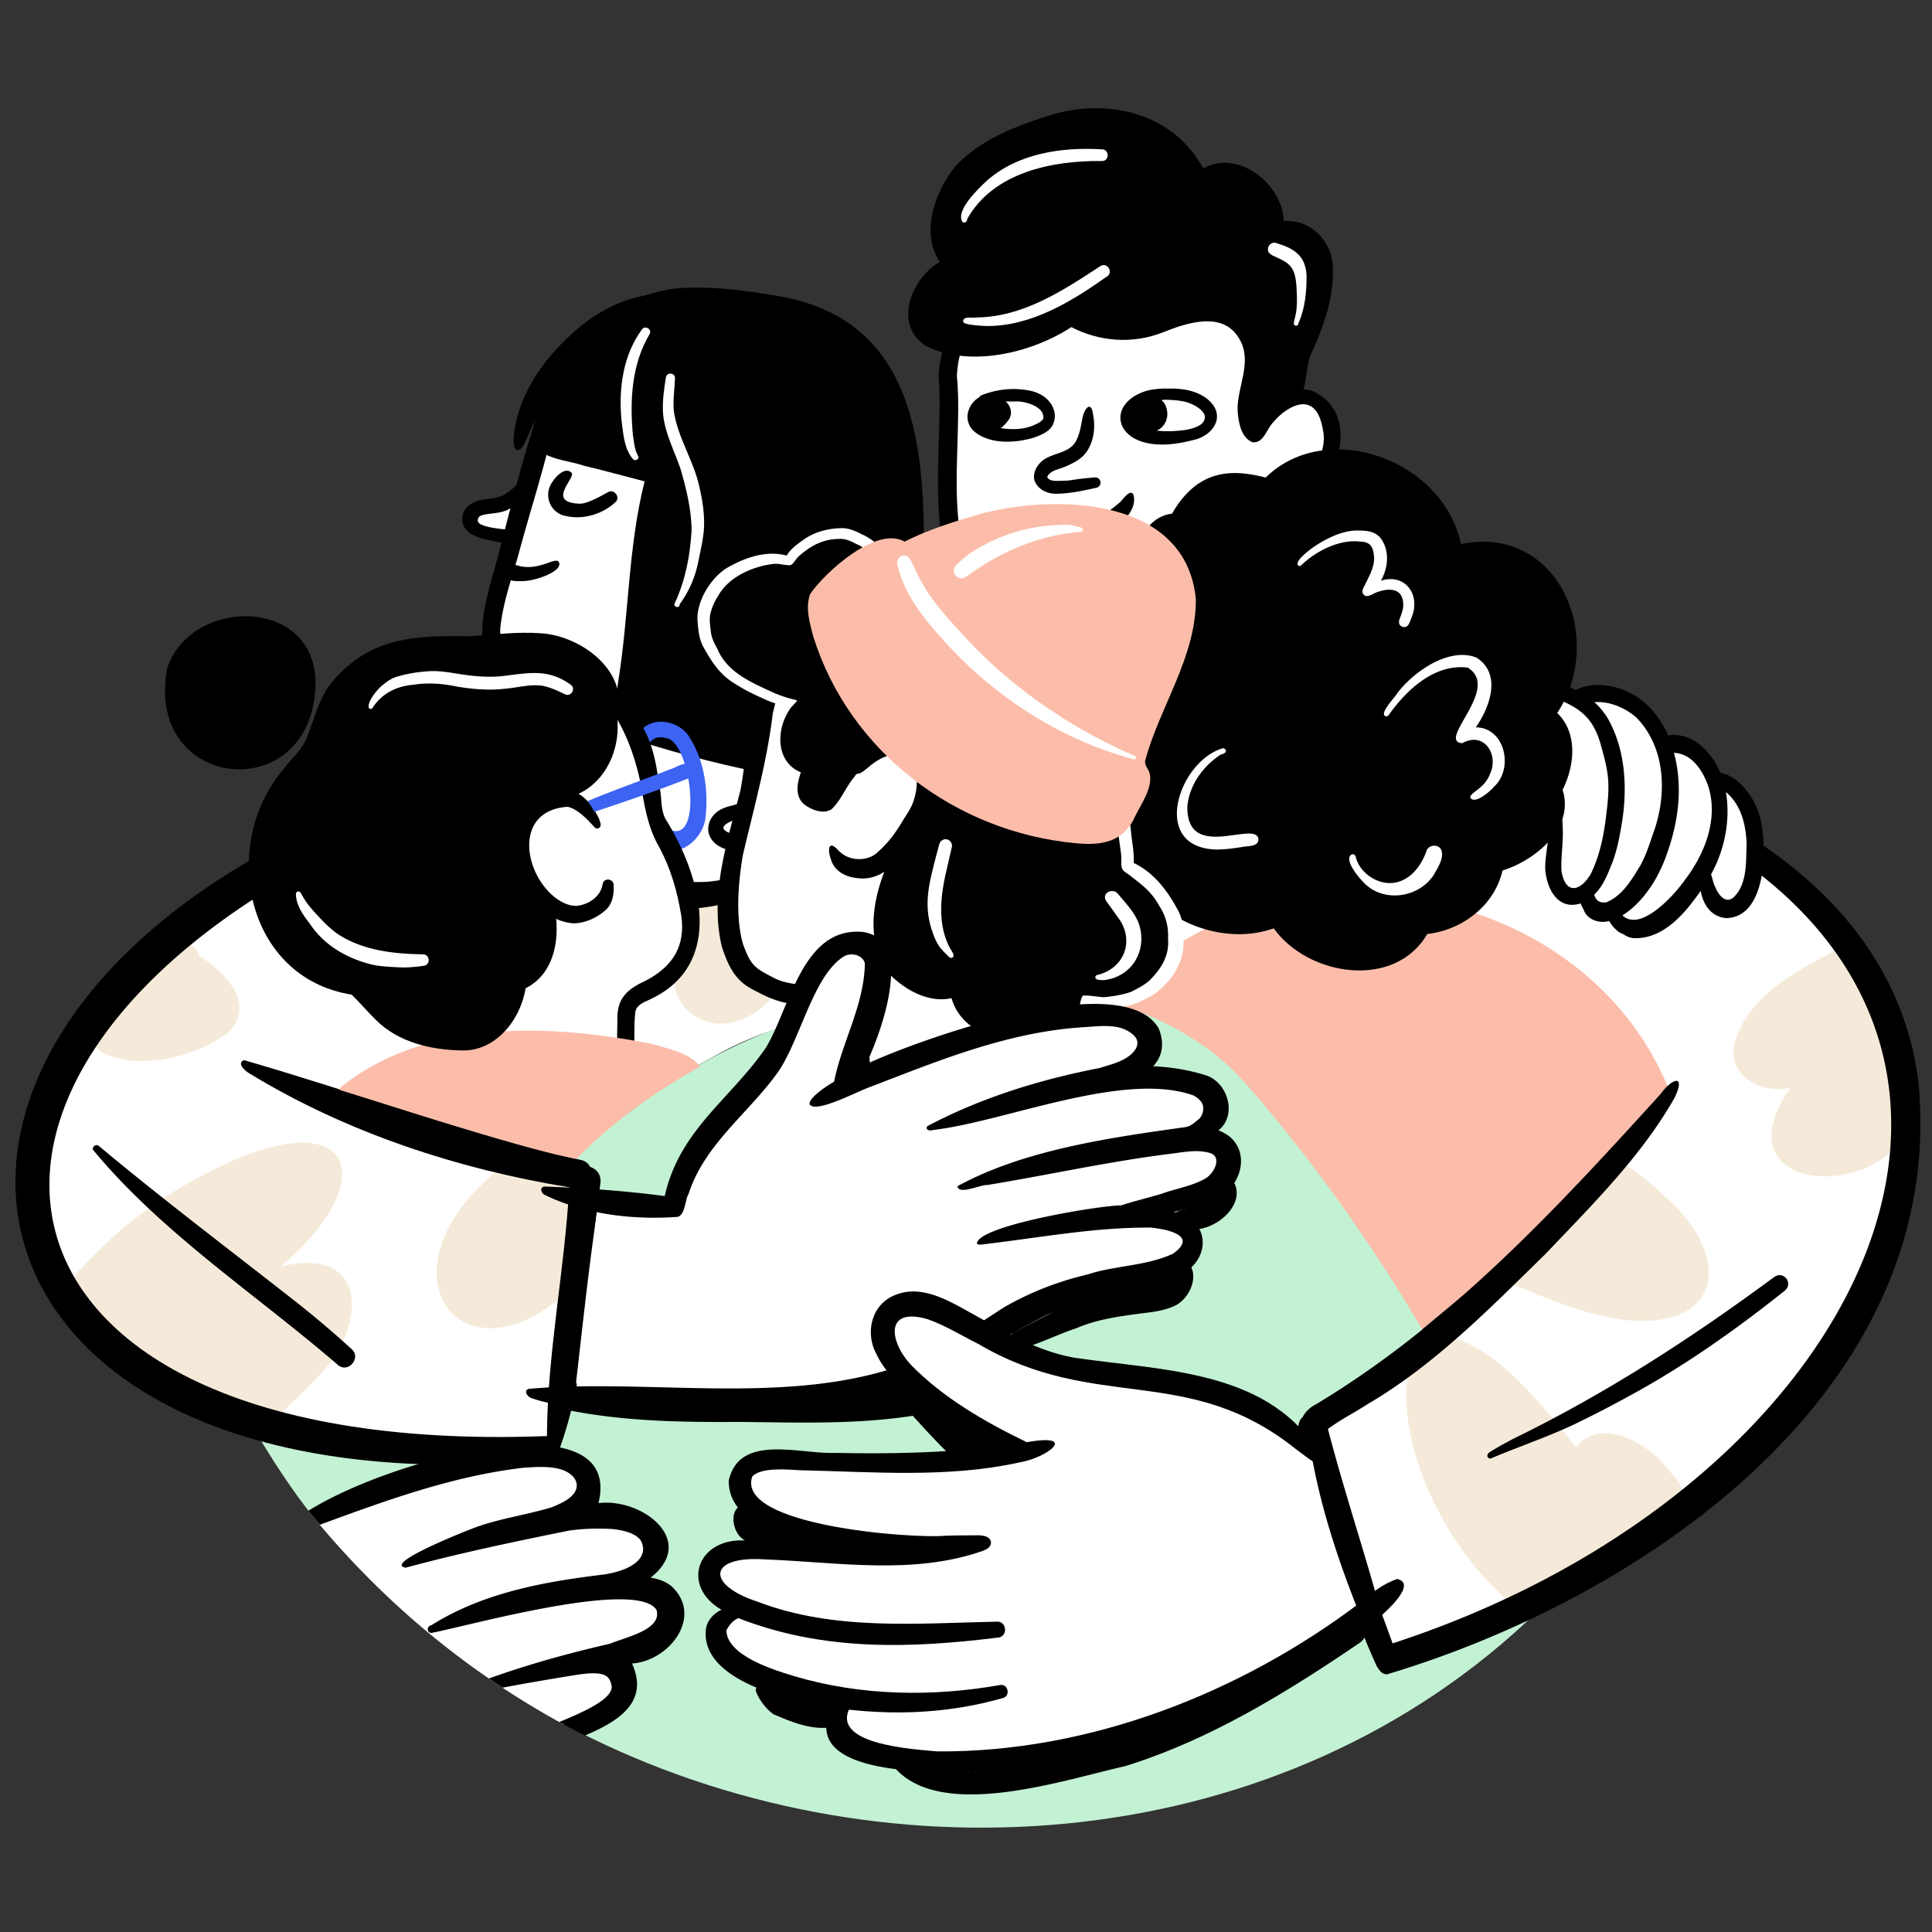 <svg width="500" height="500" fill="none" xmlns="http://www.w3.org/2000/svg"><rect width="100%" height="100%" fill="#333333" stroke="none"/><g clip-path="url(#clip0_25913_35363)"><path d="M432.097 278.61c1.642 4.721-4.83 10.274-7.479 13.787-17.704 22.055-41.267 38.12-62.355 56.637.971 1.762-.933 2.959-1.566 1.302-.597.278-1.277.325-1.921-.039-1.48-.834-1.298-2.742-1.722-4.173-6.04-19.175-17.066-36.357-27.511-53.38-8.115-10.068-22.22-25.752-34.704-29.246a130.605 130.605 0 00-5.836-1.464c-2.243-.364-3.792-2.902-2.625-4.981-.644.353-2.069 2.032-2.614.884a.586.586 0 01.314-.708c26.798-23.973 63.994-30.49 98.621-23.767 23.452 4.366 41.726 23.054 49.4 45.148h-.002z" fill="#FBBDA9"/><path d="M102.448 384.85l.022-.136c-.044 0-.088.001-.132-.005.038.047.074.094.11.141z" fill="#FFF100"/><path d="M102.335 384.708c.039.047.074.094.11.141.036-.119.017-.155-.11-.141z" fill="#FFF100"/><path d="M102.335 384.708c.039.047.074.094.11.141.036-.119.017-.155-.11-.141z" fill="#FFF100"/><path d="M177.876 277.429c-5.724 3.417-11.12 7.362-16.383 11.439-3.922 2.954-7.867 5.95-11.257 9.518-20.338 20.896-61.931 46.353-85.056 70.399 4.15 7.37 10.8 17.592 16.146 24.059 10.814 13.077 20.137 21.521 33.042 31.801 12.022 9.578 24.44 18.2 38.206 24.962 78.029 38.328 179.682 30.947 245.224-32.481-7.501-45.811-48.495-107.067-77.72-139.226-35.271-35.008-103.167-24.502-142.202-.471zm-75.431 107.42l-.11-.14c.127-.014.149.019.11.14z" fill="#C3F1D3"/><path d="M262.948 349.382c5.374-1.233 10.346-3.901 15.585-5.63 5.71-2.461 11.895-3.196 18.015-3.994 2.573-.303 5.195-.722 7.548-1.859 3.907-1.85 6.642-8.231 3.029-11.513-1.843-1.421-4.749-.284-4.034 2.288-.123.768-.421 1.555-.905 2.183-1.987-1.996-5.63.955-7.985 1.332-1.065-2.285-4.048-.677-5.856-.115-5.687 2.186-11.675 4.391-16.658 7.896-2.801 1.484-5.641 2.899-8.412 4.443-2.699.994-3.687 4.358-.33 4.967h.003v.002zm42.095-32.297c5.988 4.067 17.765-3.884 14.435-10.874-2.361-2.095-3.742 3.722-6.045 4.372-1.747-.276-5.718.013-6.189 2.122-1.645.521-5.186 1.264-3.505 3.654.336.391.834.558 1.304.729v-.003zm-63.464 41.412l-.091-.017c.617.369 1.233.738 1.852 1.104-.446-.545-1.065-.949-1.761-1.087zm106.667 60.387c-28.895 21.085-61.912 35.988-97.741 39.583-.726-2.766-4.692-1.214-6.865-1.693-2.103-1.456-7.02-2.428-8.032.644-1.2-.542-2.4-1.225-3.701-2.037-1.214.163-.65 1.71-.146 2.346 12.294 13.515 43.666 2.871 59.366-.631 22.077-6.844 42.012-19.178 61.004-32.101 3.275-2.59-.212-7.972-3.885-6.109v-.002zm-132.83 21.481c-3.288-.581-6.626-.909-9.672-2.423-2.185-1.242-5.088-2.712-7.03-.248-.928-.592-3.297-2.411-3.082.031.787 2.108 2.721 4.732 4.609 5.949 4.763 2.043 10.274 4.328 15.494 3.213 2.826-1.283 2.628-5.539-.322-6.522h.003zm-5.376-36.535c3.951.448 5.222-5.592 1.433-6.792a105.464 105.464 0 00-6.04-1.319 33.092 33.092 0 01-5.806-2.348c-1.392-1.633-3.94-2.175-5.55-.523-1.202-.832-.429-3.431-2.228-3.34-3.17 1.556-2.259 6.588.104 8.576 4.177 3.469 12.702 5.035 18.089 5.757v-.011h-.002zm54.598-31.527c-.666-2.015-3.492-2.519-5.33-3.262 1.777 1.085 3.571 2.147 5.33 3.262zm-28.416-5.898c3.076 3.364 6.141 6.745 9.416 9.914 1.172.958 2.234 2.447 3.813 2.637 1.233.083 2.331-1.076 2.199-2.302.424.174.864.259 1.323.223 1.173.617 2.235 1.553 3.558 1.804 2.595.468 4.755-2.095 3.542-4.529-1.607-2.519-5.253-2.808-7.603-4.545-2.944-1.319-5.11-4.144-8.104-5.187.383-.832.042-1.983-1.034-2.272-.985-1.552-3.132-.371-4.593-.333.297-1.624-1.409-2.172-2.716-1.853-1.576-2.929-6.471-.225-9.063-.082-2.271.727-5.234.476-7.058 2.114-19.917.432-39.874.421-59.78-.162-1.819.049-15.065.165-12.506 3.232 14.256 2.781 29.005 3.031 43.512 2.929 15.054.141 30.182.722 45.094-1.588z" fill="#000"/><path d="M380.064 362.514c.006.033.011.063.014.096-.005-.033-.008-.063-.014-.096zm-51.822-121.777c.311-.077.619-.154.93-.225.003.038.009.077.014.115a82.58 82.58 0 00-4.218 1.093c1.084-.347 2.171-.704 3.274-.983z" fill="#fff"/><path d="M441.899 219.464c-2.309-.964-4.645-1.225-6.789.44-93.002-51.202-215.092-46.89-313.634-13.567 13.043-5.352 26.622-9.336 40.017-13.716 5.14-1.357 10.594-3.628 15.938-2.139.773.259 1.634-.187 1.884-.958.38-2.615-3.723-2.585-6.067-2.558C109.363 201.693 5.704 233.075 8.4 313.754c2.402 20.07 16.94 35.584 33.972 45.137 28.009 18.757 63.747 19.635 96.384 18.2 8.627-1.406 6.186-12.719 7.405-19.109 1.354-14.569.751-29.482 4.631-43.694 1.423-3.144 1.098-7.042-1.934-9.093a88.513 88.513 0 012.198-2.924.958.958 0 01-.479-.124c-.597.427-1.37 1.382-2.102.702l-.316-2.167c3.901-4.655 8.747-8.391 13.593-12.006 7.146-5.55 14.622-10.767 22.615-15.026 22.839-13.204 49.929-14.264 75.673-14.492a4.599 4.599 0 011.61-2.985c-3.949-.462-7.9-.87-11.849-1.324-5.398-.655-4.878-8.876.542-8.848 14.015.495 28.092 2.747 41.193 7.857a4.776 4.776 0 00-1.189 1.649c.399-.204 1.001-.506 1.403-.707 40.496-40.251 118.722-27.168 140.413 27.811a156.196 156.196 0 00-5.8 7.94c-.605 1.181-1.563 2.478-2.564 3.841a9.695 9.695 0 01-.232-.813c-2.644 6.845-8.56 11.506-13.835 16.277-15.659 15.073-32.403 29.215-50.341 41.513.492 1.17.974 2.346 1.447 3.527-18.158 10.107-26.757 13.292-13.029 37.293-1.059 11.051 2.342 25.648 9.931 33.863 2.529 1.589 5.649.702 8.15-.435 2.4.724 5.132-.542 6.095-2.849 7.201-3.475 14.259-7.238 21.389-10.853 4.13.876 9.154-3.895 13.059-5.429 3.794-2.502 11.546-4.859 13.337-8.986 28.603-17.942 59.18-51.304 68.615-84.732 9.21-38.163-8.712-78.994-46.483-93.31v.006h-.003z" fill="#fff"/><path d="M104.977 217.242c-3.396-4.694 4.735-7.34 7.669-9.46 10.324-6.329 22.258-9.732 33.735-13.369 2.248-.575 4.548-1.096 6.882-.878 2.779.074 4.625 3.637 2.077 5.437-3.068 1.272-6.378 2.079-9.499 3.293-1.397 1.613-4.856 1.77-6.859 2.712-.215.435-.809.605-1.236.391-2.52.718-5.066 1.285-7.559 2.1-1.373.46-2.853 1.203-4.32.912-5.839 2.417-11.015 6.15-16.562 9.14-1.293 1.005-3.184.952-4.325-.284v.006h-.003z" fill="#fff"/><path d="M97.182 212.279c-.294-.052-.542-.363-.47-.669.088-.372.443-.548.748-.727.39-.231.804-.424 1.205-.63 15.85-7.475 32.607-12.835 49.282-18.129 2.84-.766 5.724-1.399 8.599-1.996 1.86-.523 3.112 1.971 1.508 3.116-.627.427-1.398.556-2.1.826a346.468 346.468 0 00-13.656 4.749c-1.158.435-2.512-.3-2.719-1.536-14.344 4.278-28.952 8.458-42.4 14.996h.003z" fill="#fff"/><path d="M432.848 311.499c-4.023-3.596-10.206-10.247-15.544-11.026-1.92.426-1.268 3.579.683 2.532.454.323.91.653 1.364.989-1.073.206-2.223 1.007-3.486 2.673-2.603.267-4.98 2.307-5.333 4.953-2.281 2.07-4.65 4.041-7.146 5.861-2.526 2.371-7.33 3.943-7.162 8.006-5.19-3.047-10.068 3.915-4.584 6.946 9.754 4.047 19.682 8.301 30.298 9.314 23.488 1.657 25.841-15.833 10.913-30.248h-.003zm-24.96 63.158c-53.66-71.104-57.911 8.653-14.334 42.301 2.724 1.812 6.593-.578 6.417-3.739 5.922-1.511 10.817-6.015 15.976-9.165 4.617-3.708 18.34-10.376 19.531-15.615.889-3.546-2.171-6.189-4.188-8.672-4.933-6.451-17.211-13.251-23.405-5.11h.003zm87.249-95.992c-1.045-12.072-8.114-22.646-15.084-32.153.25-1.398-1.453-2.624-2.705-1.894-10.264 5.867-22.687 11.032-27.486 22.699-4.623 9.658 4.361 15.985 13.444 14.245-22.123 31.836 38.829 30.052 31.828-2.899l.003.002zM72.61 327.735c25.207-20.921 20.35-42.04-13.57-26.829-12.002 5.58-23.38 12.777-32.856 22.077-3.178 3.538-7.936 6.861-8.723 11.794.063 1.222 1.714 1.148 2.033.27.149.774-.583 2.274.52 2.491.617.017.719-.569.697-1.062 8.145 13.019 30.08 24.524 44.53 29.238.894 5.084 5.673 2.417 7.79-.298 3.018-2.83 6.014-5.688 8.848-8.702 12.82-12.442 14.405-34.574-9.273-28.979h.003zm63.177-27.722c.234.06.468.124.701.184-3.01-1.275-7.099-1.09-7.864 2.778-32.398 26.62-8.687 57.504 19.6 30.055 1.648-3.419 1.646-7.345 2.135-11.042 4.169-16.064.556-18.027-14.575-21.975h.003zM25.876 272.06c9.33 5.462 25.164 1.33 33.204-4.856 7.261-7.318-.883-15.896-7.578-19.855-.586-2.412-3.156-3.979-5.545-3.53-.517-.278-.952-.85-1.546-.93-.84.217-.008.972.305 1.299-5.07 2.563-8.874 7.062-12.806 11.059-4.18 4.042-11.686 11.084-6.034 16.813zm168.457-19.219c-.911-.724-2.031-1.055-3.175-1.013 3.178-4.295 4.361-14.768-2.397-16.04-1.07-1.035-2.157-4.069-3.528-3.747-1.541-.649-4.237.358-5.341 1.603-1.37-1.699-4.086 2.326-3.2 4.38-3.902 10.007-5.076 24.813 8.662 26.848 5.919.702 14.24-4.177 16.139-9.82.314-4.361-4.601-4.711-7.163-2.214h.003v.003z" fill="#F5EAD9"/><path d="M496.493 280.175c7.512 79.091-70.147 132.963-137.496 153.127-1.219.085-1.984-.931-2.543-1.875a1.957 1.957 0 01-.082-.055c-8.33-18.154-13.327-37.473-18.555-56.67-.355-2.111-2.207-3.868-1.733-6.07.162-.837.567-1.493 1.106-1.963.622-1.382 2.072-2.583 3.47-3.29 34.654-20.814 62.145-50.558 89.081-80.228 2.686-3.796 6.753-5.627 3.624.983-8.637 15.189-21.355 27.721-33.306 40.305-14.44 14.104-28.708 28.773-46.263 39.036-3.34 2.186-6.942 3.945-10.129 6.354 4.205 16.111 9.171 30.837 13.632 47.089 1.112 2.767 2.075 5.591 3.104 8.389 142.028-46.313 193.462-195.376 15.475-232.369-.809-.206-1.505.592-2.254.176-1.089-.925.465-2.034 1.494-1.902 9.868 0 19.43 3.29 28.975 5.47 42.367 9.917 86.71 36.553 92.403 83.499v-.006h-.003z" fill="#000"/><path d="M384.977 377.024c-.302-.837.663-1.289 1.244-1.655 1.679-1.018 3.407-1.952 5.137-2.877 23.992-11.648 46.412-26.187 67.834-42.02 2.377-1.699 5.005 1.608 2.729 3.54-11.774 9.397-24.06 18.154-37.191 25.563-5.811 3.26-11.716 6.365-17.726 9.245-6.802 3.157-13.912 5.58-20.827 8.468-.352.311-1.032.207-1.202-.261l.002-.003zM156.248 192.763c-.22.752-1.411.791-2.044 1.099-13.932 4.237-27.745 8.975-41.038 14.957C-29.96 264.236-19.606 377.85 141.544 371.65c.124-21.518 4.573-42.893 5.778-64.375-28.972-4.752-57.655-14.167-82.786-29.477-1.075-.611-3.387-2.621-1.398-3.442 29.25 8.469 57.956 19.077 87.681 25.962.92.333 1.55.944 1.918 1.677 1.602.509 2.89 1.921 2.661 4.121-3.307 23.175-2.79 48.556-11.127 70.275-.683 4.251-19.691 2.464-23.464 2.671C-19.746 380.95-37.103 264.883 88.63 210.62c10.085-5.099 20.381-9.815 31.143-13.303 2.363-1.291 41.401-12.582 34.797-5.176.504 0 1.516.025 1.673.622h.005z" fill="#000"/><path d="M87.408 353.208c-21.19-18.261-45.52-34.078-63.37-55.676-.146-.784.694-1.434 1.415-1.068 16.119 13.477 32.904 26.16 49.44 39.127a259.149 259.149 0 0116.103 13.553c2.612 2.294-.946 6.423-3.588 4.064zm88.894-118.163c-10.836-1.228-21.587-6.18-28.116-15.15-4.797-6.365-9.243-14.47-6.935-22.641 1.233-3.106 4.122-1.669 4.213 1.192.185 2.445.168 4.947 1.065 7.271 5.22 14.219 20.026 22.933 34.888 22.539 4.463.028 9.089-1.731 13.458-.985 2.042 1.007 1.717 4.27-.5 4.842-5.889 1.495-11.934 3.411-18.073 2.932z" fill="#000"/><path d="M453.857 215.59c.493 6.228.939 13.868-3.547 18.793-1.835 1.712-4.686 1.836-6.4-.116-1.654-2.095-1.681-4.969-2.677-7.372a36.903 36.903 0 01-6.706 6.359c-4.466 4.733-11.648 10.098-16.73 3.04-.93-.397-2.031-.603-2.674-1.504-2.364.127-5.33-.982-6.467-3.174-8.64.438-5.88-10.371-5.575-15.825.309-3.62.405-7.284.124-10.907-1.461-5.242-2.196-10.647-4.174-15.723-2.496-4.482 1.081-10.946 6.53-9.702 2.726.6 5.456 1.288 8.246.581 3.341-.215 6.318 1.85 9.35 2.968 4.618 2.205 6.359 7.411 10.027 10.588 6.296-.226 8.602 4.212 11.78 8.491 5.049 3.859 9.012 6.483 8.891 13.503h.002z" fill="#fff"/><path d="M412.117 231.97c-.035.033-.071.063-.11.096.039-.03.075-.063.11-.096zm15.564-15.866c3.786-9.895 3.604-22.35-4.114-30.331-2.785-2.527-7.154-4.413-10.951-4.033 1.274 1.049 2.289 2.395 3.222 3.747 5.046 8.515 5.448 19.192 3.69 28.715-.534 3.237-1.23 6.475-2.449 9.514-1.142 2.806-2.254 5.691-4.502 7.83.129.435.316.862.608 1.214.151.179.33.336.528.463.19.112.397.198.609.253.44.105.899.074 1.348.06 4.235-1.704 6.62-5.905 8.89-9.619 1.343-2.475 2.246-5.143 3.123-7.808v-.005h-.002zm8.409 11.566c5.079-6.668 8.599-15.536 6.095-23.894-1.338-4.155-4.202-8.719-8.971-8.951 2.389 8.728 1.161 17.904-1.871 26.306-2.097 6.04-5.982 12.32-11.455 15.772 4.73 4.494 13.607-5.462 16.202-9.233zm12.478 4.644c3.635-3.394 3.256-9.047 3.454-13.636-.113-5.019-1.34-10.332-5.344-13.694 1.194 7.244-.333 14.958-3.861 21.287.416 1.316.73 2.772 1.096 3.276.701 1.85 2.523 4.446 4.658 2.767h-.003zm7.001-20.488c1.832 7.4 1.675 25.656-8.877 25.777-3.886-.358-5.935-3.521-6.557-7.065-3.946 5.71-9.51 12.422-17.08 12.257-1.095-.014-2.069-.407-2.892-1.002-.275-.118-.553-.226-.817-.366a4.158 4.158 0 01-.627-.416 7.941 7.941 0 01-.776-.702c-.163-.165-.328-.328-.476-.504-.154-.176-.292-.369-.432-.556a9.58 9.58 0 01-.586-.892c-2.576.716-5.801-.341-6.646-3.056a9.277 9.277 0 01-.74-1.495c-5.233 1.655-8.131-2.601-8.956-7.26-.501-2.488.044-5.027.308-7.516.514-3.554.993-7.133.878-10.731a21.036 21.036 0 00-.49-4.017c-.11-.479.396-.889.842-.677.272.129.49.427.641.685 1.816 3.395 2.13 7.343 2.174 11.128.038 3.354-.534 6.712-.347 10.06 1.046 6.09 4.843 5.289 7.57.713 2.358-4.812 3.425-10.131 4.02-15.425.41-3.166.729-6.371.435-9.562-.267-2.698-.98-5.33-1.712-7.931-2.361-9.091-7.019-10.591-14.972-13.958-2.055-1.027-.875-4.114 1.376-3.475 2.378.727 4.744 1.569 6.937 2.753.572-.283 1.17-.515 1.767-.74.451-.155.919-.248 1.386-.334.521-.09 1.043-.176 1.569-.223.374-.027.754-.044 1.128-.046.339 0 .677.024 1.015.058.76.079 1.514.184 2.268.3 6.992 1.368 12.041 6.321 14.784 12.738 6.401-1.027 11.392 4.457 13.538 9.65 5.039.842 9.287 7.092 10.338 11.832h.009v-.002z" fill="#000"/><path d="M330.052 105.723c6.686-5.553 14.718-2.158 14.551 6.737-.309 6.172-2.328 12.906-7.314 16.893-2.003 1.988-4.821 3.686-7.746 3.218-.234 6.514-.567 13.292-3.255 19.324-1.203 2.189-3.41 3.565-5.372 5.008-3.112 2.183-6.188 4.41-9.394 6.459-4.309 1.998-15.428 13.594-19.267 8.686-2.6-6.492-4.232-8.518-11.419-9.862-3.605-.9-7.149-2.054-10.841-2.56-25.99-1.905-22.778-17.482-24.16-38.13.441-5.683-1.893-19.503 1.139-23.25-1.618-3.791.193-8.276 1.69-11.86 6.274-11.503 18.931-17.46 30.441-22.518 13.126-4.843 29.891-4.664 40.257 5.842 10.043 9.746 13.114 22.476 10.687 36.013h.003z" fill="#fff"/><path d="M339.57 101.148c-6.711-2.172-13.45 6.916-15.233 12.469 1.049 2.015 2.449-1.253 3.176-2.01 4.688-6.539 13.15-11.676 14.889-.149 1.766 7.334-8.162 22.352-15.511 14.352-.823-1.024-2.628-.531-2.851.754.055 1.861 1.203 3.456 2.752 4.438-.564 5.815-.553 11.682-.237 17.515-10.53 7.899-20.161 17.02-31.289 24.128-4.389-12.834-12.261-11.452-23.636-13.239-32.761-1.443-21.705-39.749-23.992-62.099.284-7.818 4.312-16.667 12.316-19.012.628-.257.413-1.294-.255-1.305-10.501-.143-16.64 11.202-16.794 20.59 1.786 19.528-6.81 54.492 16.023 63.387 6.078 2.051 12.468 2.789 18.766 3.807 2.936.636 6.637.389 8.478 3.197.903.906 1.626 2.032 2.182 3.171.793 1.382 1.475 2.819 2.152 4.259.297.628.611 1.247.883 1.886.248.622.611 1.446 1.401 1.41 2.567-.094 4.611-1.903 6.805-3.051 11.141-7.155 21.46-15.618 31.31-24.428 1.25-2.037.617-4.702.853-6.99.094-4.099-.066-8.215-.264-12.298 13.384-1.462 22.635-24.288 8.076-30.788v.006z" fill="#000"/><path d="M254.05 102.271a1.206 1.206 0 00-.603.515c-3.266 1.955-4.298 6.374-1.183 8.986 4.163 3.359 10.874 2.913 15.701 1.355 1.758-.68 3.783-1.536 4.584-3.373 1.389-3.224-.702-6.514-3.676-7.874-1.478-.729-3.134-.958-4.755-1.123-3.398-.303-6.899.273-10.071 1.512l.003.002zm9.116 1.619c2.344-.025 7.314 1.437 6.827 4.463-.567.928-1.695 1.33-2.639 1.773-3.525 1.418-7.807 1.079-11.364-.072-1.164-.41-2.246-1.401-2.315-2.695.3-2.106 2.73-3.045 4.601-3.304 1.624-.217 3.264-.107 4.893-.168h-.003v.003zm34.775 10.965c3.957.578 7.996-.196 11.81-1.212 4.92-1.66 7.317-6.516 2.829-10.269-2.881-2.384-6.844-2.921-10.473-2.8a19.993 19.993 0 00-5.253.529c-9.738 2.885-8.962 12.293 1.087 13.752zm-4.094-7.91c1.062-1.751 3.007-2.714 4.914-3.271.949.295 1.951-.302 2.936-.212 1.601.009 3.208.144 4.78.455 2.49.55 7.553 3.182 4.284 5.957-2.27 1.454-5.082 1.567-7.699 1.727-2.353.03-4.741-.1-6.962-.939-1.612-.774-3.489-1.669-2.256-3.72h.003v.003zm-25.544 18.505c1.232 1.729 3.37 2.428 5.426 2.324 3.379-.072 6.73-.821 10.021-1.542.713-.154 1.206-.898 1.038-1.616a1.375 1.375 0 00-1.442-1.066c-2.072.174-4.141.383-6.194.727-1.004.149-2.017.146-3.03.171-1.081.005-2.534.129-3.106-1.008.795-1.764 3.046-1.952 4.634-2.67 1.67-.68 3.31-1.528 4.647-2.756 2.477-2.541 3.184-6.351 2.752-9.779-.185-.765-.284-3.714-1.626-2.775-1.153 1.115-1.269 2.844-1.591 4.333-.281 1.537-.663 3.064-1.42 4.444-1.758 3.122-5.968 2.926-8.579 4.942-1.789 1.431-3.129 4.231-1.53 6.268v.003zm6.95 13.685c-2.35-.6-4.603-1.875-6.543-3.772-1.962-2.491.404-5.982 2.674-3.708 3.374 2.447 7.262 3.973 11.081 2.849 2.521-.757 4.821-2.351 6.995-4.195 1.002-.645 2.939-4.127 3.904-2.214.801 3.53-2.055 6.156-3.959 7.8-4.103 3.689-9.386 4.201-14.149 3.24h-.003z" fill="#000"/><path d="M256.38 111.541c-3.498-.606-5.146-4.757-2.149-7.106 1.067-.9 2.369-1.872 3.841-1.406 2.713.148 4.595 3.312 2.969 5.641-1.106 1.448-2.647 3.201-4.664 2.871h.003zm40.177.082c-3.344-.206-4.758-4.584-2.755-7.042 1.959-2.657 7.08-2.671 8.032.9 1.175 3.463-1.571 7.07-5.277 6.142z" fill="#000"/><path d="M344.93 68.94c.386 7.8-2.316 15.351-5.473 22.366-1.692 3.186-1.062 9.319-3.191 11.414-2.507 1.817-4.667 4.089-6.665 6.445-1.786 1.683-2.487 5.65-5.465 5.284-3.035-1.159-3.706-5.529-3.855-8.395-.071-6.103 3.875-12.328.545-18.206-4.182-7.524-13.607-4.341-19.949-1.803-7.713 3.026-16.287 2.409-23.615-1.39-10.173 6.637-25.931 10.497-37.318 5.04-8.997-5.22-4.223-17.685 3.3-21.897-5.132-7.536-1.283-18.132 3.893-24.635 6.552-7.122 16.1-10.682 25.139-13.504 14.821-4.366 31.394-.259 39.134 13.917 8.959-5.102 20.613 4.152 20.813 13.663 6.767-.644 12.454 5.072 12.705 11.696v.005h.002z" fill="#000"/><path d="M249.077 57.429c-1.866-2.946 4.1-8.565 6.175-10.54 8.109-7.232 19.44-8.853 29.938-8.245 1.948-.008 1.97 3.037 0 3.029-12.84-.165-28.144 2.926-34.899 15.04.126.652-.694 1.137-1.211.716h-.003zm6.288 26.944c-1.896-.09-3.853-.146-5.68-.688.05.02.099.036.152.044-.333-.074-.592-.341-.592-.7.325-1.346 2.38-.586 3.412-.87 12.036-.082 22.462-6.954 32.183-13.322 1.616-1.018 3.338 1.495 1.77 2.627-9.183 6.503-19.633 12.97-31.245 12.912v-.003zm79.456-.669c.152-1.115.551-2.194.672-3.32.256-2.109.146-4.24.022-6.357-.317-4.014-1.098-5.671-4.873-7.304-1.175-.605-2.851-.96-2.449-2.678.231-.846 1.183-1.443 2.047-1.162 4.562 1.36 7.641 3.218 7.9 8.4.016 4.2-.38 8.526-2.111 12.397l.017-.08c0 .853-1.148.972-1.225.102v.002zm-112.643 47.8c-1.109 9-3.589 17.854-7.185 26.174-3.365 6.516-7.063 12.906-9.309 19.932-3.307 10.5-6.942 20.902-10.464 31.325-3.159 9.322-10.179 7.061-17.911 6.291-5.918-.722-13.075-.152-17.709-4.513-2.067-3.147-1.013-7.4-1.629-10.987.371-8.951-3.797-12.948-11.717-16.125-9.413-4.422-23.234-10.297-17.662-23.082 1.928-7.073 3.717-14.291 4.427-21.581-2.672-1.066-13.469-1.143-10.217-6.065 2.691-2.109 8.448-.785 11.342-2.319 3.225-1.555 3.734-11.568 5.586-15.326-.666-2.39 1.398-4.394 2.182-6.516 1.555-3.59 3.255-7.169 6.037-9.991 26.08-27.606 79.049-6.247 74.226 32.781h.003v.002z" fill="#fff"/><path d="M161.444 200.283c.883-24.455-32.877-16.163-31.966-37.706.644-6.381 2.823-12.543 4.598-18.685 3.09-11.665 6.961-23.109 9.438-34.937.798-3.38 1.282-6.893 2.782-10.06 1.722-3.388 3.937-6.706 7.264-8.694a.725.725 0 00.358-.746c-.674-1.855-5.707 1.176-6.775 2.26-6.725 5.276-7.501 14.124-10.024 21.703-1.222 3.94-2.35 7.987-3.437 12.061-5.242 5.487-8.029 2.181-12.33 5.336-1.692 1.352-2.344 3.901-1.089 5.757 2.14 3.011 6.183 2.995 9.512 3.904-1.959 8.542-5.591 17.033-4.925 25.931.993 15.489 18.339 16.482 28.385 23.839 4.224 4.127 3.69 10.742 4.029 16.188.027 1.767 2.3 2.635 3.489 1.365 1.12-1.255.55-5.619.691-7.516zm-37.753-65.823c.129-2.145 5.415-.873 8.404-2.949-.476 1.837-.947 3.668-1.42 5.493-2.636-.264-7.567-.873-6.984-2.544z" fill="#000"/><path d="M147.795 122.223c-1.835-1.575-4.62 1.776-5.349 3.359-1.692 3.367.429 7.475 4.174 7.998 4.433.963 9.405-.562 12.694-3.648 1.34-1.294-.449-3.538-2.012-2.536-2.275 1.267-5.47 3.026-7.294 2.96-9.158-.328-.416-7.04-2.21-8.13l-.003-.003zm-16.84 27.289c-.954-.886-.762-2.582.372-3.226 1.219-.741 2.531.236 3.803.338 2.295.408 4.587-.195 6.741-.963.875-.284 2.939-1.272 2.881.385.039 2.026-6.166 4.325-9.636 4.353-1.472.011-3.035.102-4.161-.889v.002z" fill="#000"/><path d="M240.597 168.16c-.137-3.67-.33-7.337-.6-10.999.028-2.502.009-5.002-.113-7.496-.346-3.588-.509-7.194-.803-10.784-.107-29.901-5.478-57.958-40.056-62.644-7.561-1.241-15.266-2.164-22.932-1.688-3.183.212-6.238 1.01-9.262 1.939-6.367 1.153-12.198 4.278-17.131 8.41-8.181 6.891-15.349 16.4-16.662 27.294-.052 1.058-.366 3.266.391 4.05 1.087.829 1.915-.688 2.328-1.533 1.07-2.349 2.066-4.733 3.258-7.026-.765 3.43-.894 6.734.179 8.964.325.256.622.344.883.319 3.332 2.175 7.438 2.332 11.133 3.585 5.228 1.244 10.415 2.692 15.619 4.025-4.29 16.961-4.029 34.556-6.827 51.758-.364 2.722-1.051 6.167-1.36 9.046-1.009 3.733 3.096 5.396 5.996 6.217 12.129 3.802 24.438 6.998 36.96 9.206l-.008-.005s-.063-.011-.127-.02c3.814.529 7.691.928 11.411 1.925 5.506 1.607 11.07 2.904 16.807 1.726 7.13.105 7.485-2.525 7.466-8.84.099.991.192 1.982.278 2.973.211 1.536-.089 3.301.709 4.68.432.65 1.481.562 1.789-.159v.005c3.107-11.351.685-23.335.674-34.923v-.005z" fill="#000"/><path d="M163.774 118.77c-2.322-2.736-2.493-6.77-2.947-10.2-.743-8.042.402-16.607 5.267-23.26.721-1.212 2.688-.19 2.064 1.095-4.706 7.8-5.196 17.281-4.365 26.151.292 1.784.386 3.695 1.258 5.308.647.857-.622 1.683-1.277.909v-.003zm10.916 37.201c2.718-5.862 3.932-12.285 4.29-18.708-.031-5.423-1.365-10.753-2.868-15.935-1.609-4.713-4.064-9.236-4.512-14.274-.226-3.139.25-6.283.729-9.38.256-1.426 2.358-1.277 2.361.204-.113 2.819-.559 5.641-.317 8.463.985 6.88 5.135 12.793 6.602 19.566.897 3.785 1.485 7.703 1.161 11.599-.267 2.543-.834 5.051-1.357 7.551-.754 4.064-2.405 7.959-4.859 11.288-.022 1.31-1.935.738-1.236-.377h.006v.003zm-.331 66.098c13.865 32.599-8.805 28.459-11.092 39.65-.38 3.012-.432 6.07-.341 9.102.611 3.752-1.536 6.084-5.242 6.447-8.805 1.47-17.817 1.005-26.487-1.057-4.444-1.858-5.283-7.15-6.368-11.304-1.106-4.267-2.905-8.312-4.804-12.276-5.338-10.514-10.464-21.422-12.875-33.023-3.409-15.998 7.19-38.194 23.34-42.973 8.155-1.836 17.797-1.842 24.866 3.141 1.277 1.176 2.435 2.409 3.833 3.452 4.317 3.692 6.783 9.124 7.831 14.633.551 3.893.303 7.921 1.723 11.665 1.337 4.432 4.094 8.196 5.613 12.548v-.005h.003z" fill="#fff"/><path d="M178.668 191.168c3.539 5.806 4.642 13.028 3.976 19.877-.39 7.222-10.062 13.13-11.815 5.063.897-.338 1.909-.305 2.848-.531-.011-.096-.088-.647-.102-.757 8.56 3.215 5.044-23.038-1.15-23.79-1.976-.55-3.525-.121-4.626 1.683l-.594-.174a1.042 1.042 0 01-.127-.162 5.834 5.834 0 00-.682 1.051c-.325.947-1.695.416-1.428-.534.019-1.062.666-1.971.883-2.932.017-.19-.071-.727.006-.9 3.425-4.009 10.459-2.365 12.811 2.103v.003z" fill="#3D63F3"/><path d="M172.244 211.958c-1.28-2.323-.961-5.11-1.423-7.656-1.299-8.447-2.122-14.335-7.977-21.023-2.16-2.75-5.302-5.619-9.072-4.553-.542.019-.949.691-.641 1.203 1.037.944 2.619 1.098 3.712 2.018 4.617 5.864 7.259 13.027 8.854 20.268 1.016 5.897 1.872 11.899 4.97 17.135 2.941 5.523 4.584 11.255 5.619 17.452 1.243 8.023-2.215 13.391-9.243 17.028-4.491 2.065-7.3 4.358-7.273 9.693.075 2.085-.498 9.991.815 11.073 1.263 1.297 3.654.262 3.596-1.574.028-3.59-.148-7.2.201-10.776.135-2.164 2.276-2.877 3.957-3.656 19.548-9.204 13.037-31.985 3.905-46.629v-.003z" fill="#000"/><path d="M155.984 228.682c-.43 3.304-3.605 5.438-6.747 5.752-2.16.093-4.199-1.082-5.859-2.368-8.21-6.806-10.062-22.416 3.525-23.272 2.653.6 5.074 3.227 6.877 5.184.36.642 1.359.532 1.609-.137.212-.705-.223-1.418-.418-2.084-4.251-8.791-10.718-9.471-18.243-3.86-3.357 3.124-4.783 8.102-4.441 12.598 1.585 8.05 7.058 17.738 16.064 18.462 3.123 0 6.254-1.484 8.532-3.552 1.671-1.665 2.081-4.132 1.91-6.4-.005-1.625-2.441-1.914-2.809-.325v.002z" fill="#000"/><path d="M168.594 270.135c-26.548-5.197-58.431-6.502-80.6 11.395a.649.649 0 00-.048.565c11.97 3.623 47.417 15.326 61.227 17.823a123.921 123.921 0 0115.45-13.3c5.242-3.895 10.801-7.345 16.505-10.522-1.979-3.475-9.281-4.98-12.534-5.961z" fill="#FBBDA9"/><path d="M159.676 185.31c3.269-11.516-9.262-20.783-19.655-21.414-6.122-.462-12.214.347-18.306.766-13.885-.19-25.53.011-35.37 11.362-3.684 4.143-4.848 9.578-6.799 14.585-1.233 3.417-4.136 5.62-6.21 8.494-16.631 19.577-9.758 53.963 17.654 58.302 2.18 2.087 4.111 4.421 6.274 6.53 5.795 5.828 14.256 7.775 22.236 7.923 8.775.273 15.244-7.956 16.523-16.091 7.898-3.945 9.111-13.906 7.311-21.675-1.172-2.134-3.599-3.103-5.181-4.882-4.557-4.677-5.597-11.262-2.044-16.868 5.984-8.419 8.967-3.975 15.07-7.675 6.505-3.91 9.485-12.015 8.497-19.36v.003z" fill="#000"/><path d="M81.659 176.356c-.462-21.9-32.109-21.878-38.383-3.491-6.125 32.297 38.355 36.283 38.383 3.491z" fill="#000"/><path d="M103.086 250.339c-2.061-.11-4.133-.206-6.17-.559-6.592-1.453-12.847-4.889-16.644-10.602-1.502-1.965-3.068-4.036-3.558-6.514-.11-.655-.42-2.122.669-1.949.448.163.6.68.842 1.046 1.282 2.412 3.208 4.359 5.066 6.33 1.304 1.379 2.716 2.651 4.276 3.736 6.502 4.193 14.355 5.035 21.908 5.151 1.827.052 2.023 2.651.201 2.962-2.179.339-4.389.515-6.59.397v.002zm-7.688-67.282c-.171-1.831 2.446-4.917 3.885-5.966 1.12-.944 2.391-1.71 3.822-2.07 2.317-.672 4.716-1.074 7.121-1.247 3.577-.389 7.094.498 10.621.944 2.711.361 5.446.515 8.176.352 6.978-.685 12.454-2.409 18.719 2.164 1.398 1.09-.055 3.285-1.615 2.398-1.794-.87-3.635-1.715-5.597-2.122-3.269-.551-6.554.47-9.812.729-4.188.493-8.409.127-12.553-.57-3.701-.776-7.482-1.051-11.235-.451-4.188.36-7.862 2.109-10.294 5.646-.16.259-.33.628-.674.609a.596.596 0 01-.564-.41v-.006z" fill="#fff"/><path d="M141.095 213.338c.195.215.39.429.583.647-.311-.083-.512-.344-.583-.647z" fill="#C3F1D3"/><path d="M178.398 197.781c1.61.743 1.277 3.521-.47 3.758-7.933 3.1-15.993 5.875-24.066 8.548a16.212 16.212 0 00-.259-.369c-.423-.842-.957-1.624-1.483-2.403 7.025-2.962 14.221-5.435 21.312-8.218 1.601-.46 3.285-1.88 4.966-1.316z" fill="#3D63F3"/><path d="M403.004 184.532c12.738-19.242.435-48.928-24.899-43.728-4.835-22.25-34.993-32.516-50.551-17.204-8.711-2.26-17.602-2.271-24.283 9.424.033-.03.058-.085.102-.091-7.774.815-11.849 11.682-7.831 17.978-16.89 7.045-20.847 18.011-15.376 35.124a32.721 32.721 0 006.367 10.555c-.498.702-.837 1.28-.905 1.583-5.416 9.724-4.153 24.249 7.85 27.261 5.839 12.84 23.001 19.522 36.176 14.825 8.835 12.362 31.256 15.952 39.722 1.462 9.031-1.016 17.405-7.35 19.468-16.425 8.514-2.656 18.717-10.982 15.553-20.882 3.101-6.172 4.031-14.701-1.393-19.885v.003z" fill="#000"/><path d="M362.871 162.179c-1.268-.608-.754-1.756-.366-2.745.292-.84.595-1.685.653-2.577.154-4.493-3.25-4.881-6.734-3.615-1.175.339-2.905 1.933-3.742.287-.333-.895.402-1.713.721-2.503 1.07-2.166 2.333-4.416 2.21-6.91-.234-2.467-.845-3.879-3.564-3.942-5.481-.686-11.559 2.491-15.403 6.224a.576.576 0 01-.815-.27c-.473-1.197 3.393-4.077 4.353-4.716 3.324-2.194 7.578-4.316 11.645-4.104 2.27.005 4.405.33 5.759 2.365 2.072 3.185 1.624 7.425-.223 10.61 6.511-2.024 10.429 3.909 7.873 9.694-.443 1.112-.79 2.744-2.367 2.202zm17.779 44.446c-.922-1.264 3.461-2.337 4.879-6.159 2.517-4.988-1.338-11.329-7.097-8.129-6.783-.499 10.187-14.242 1.412-19.556-8.544-1.082-15.825 5.738-20.417 12.227a.724.724 0 01-.917.327c-1.552-.845 2.54-4.837 3.11-5.941 4.193-5.533 13.342-12.014 20.475-9.214 6.636 4.182 3.489 12.881-.168 18.052 7.553.044 9.848 10.544 4.829 15.268-.958 1.173-4.769 4.551-6.106 3.122v.003zm-26.815 22.622c-1.419-1.107-6.537-6.902-3.934-8.166.539-.074.974.345 1.004.865 1.169 4.223 5.988 7.329 10.332 6.434 3.96-.807 6.585-4.394 7.881-7.992.443-1.754 2.997-2.098 3.863-.499.84 2.156-.842 4.559-1.849 6.418-3.615 5.693-12.044 7.312-17.297 2.937v.003zm-39.354-9.399c-17.035-.724-9.248-23.192 2.141-26.237 1.257.603.473 1.479-.611 1.622-4.626 2.954-8.263 7.973-8.726 13.529-.176 14.261 17.339 3.587 18.387 8.242.149 2.305-2.837 1.842-4.359 2.23-2.264.325-4.54.656-6.832.617v-.003zm-88.036 58.998c-1.392-.583-2.523-1.508-3.478-2.62-.192-1.327-.476-2.638-.726-3.957.124-.619-.022-1.252-.196-1.85a33.017 33.017 0 00-1.433-4.377c-.407-1.162-.666-2.583-1.714-3.342-.79-1.421-2.593-3.067-4.136-1.644-.575-.559-1.734-.707-2.127.116-2.02-1.157-4.218-1.974-6.4-2.764-3.192-1.102-6.803-1.322-9.538-3.475-4.744-4.006-7.462-10.263-7.553-16.441-.047-2.613.209-5.234.828-7.775.581-3.24.743-6.613.999-9.87.506-9.338 2.848-18.434 3.987-27.698.529-2.988.707-6.041 1.47-8.984.985-2.659 1.516-5.487 2.831-8.017 2.003-4.534 5.649-8.019 8.607-11.899 1.293-1.34 3.145-2.048 4.706-3.05 16.11-8.113 37.862-11.288 52.669 1.096 22.681 18.922 12.806 57.112 2.949 80.577-2.025 6.756-3.274 13.776-3.819 20.808-.281 4.482-2.617 8.779-6.505 11.111-3.346 2.007-7.402 1.952-11.127 2.701-4.579.815-9.188 1.448-13.822 1.842-2.146.187-4.419.259-6.469-.493v.005h-.003z" fill="#fff"/><path d="M213.843 261.312l.008.009s0 .005-.003.008c0-.005 0-.011-.002-.017h-.003zm-.352-.447l.017.006h.003l-.023-.006h.003z" fill="#fff"/><path d="M290.808 224.248c-.748-5.079.457-10.304-.553-15.389-2.342-9.515-4.738-19.09-8.923-27.994-6.112-16.972-23.549-31.027-41.347-33.675-4.234-.044-7.635-2.184-11.424-3.725-2.438-.548-4.378-2.272-6.863-2.77-5.924-1.74-13.827-.829-17.11 5.03-4.355-.743-9.168-1.085-13.197 1.06-5.423 3.009-9.173 9.278-8.821 15.527 1.978 10.9 13.893 16.439 23.518 19.269-5.113 4.755-6.31 15.269 1.178 18.3-.994 2.786-1.654 6.442 1.081 8.466 1.852 1.324 4.782 2.439 6.857 1.082 2.24-2.073 3.385-5.03 5.184-7.459 2.592-3.262 4.959-6.998 8.129-9.663 4.994-1.825 10.514 1.151 13.251 5.399-.599 1.211-.506 2.648-.751 3.951-2.845 1.368-1.376 5.872-3.602 8.903-.993 2.106-2.484 3.882-3.904 5.704-6.279 10.264-11.48 25.64-3.071 36.096 4.05 3.978 10.016 7.271 15.83 5.969 3.819 14.324 31.782 16.116 33.936-.322 25.323 2.059 31.096-20.09 10.599-33.761h.003v.002z" fill="#000"/><path d="M222.158 227.289c-2.815-.201-5.806-1.5-6.907-4.272-.407-1.209-.974-2.621-.539-3.885.812-1.038 2.166 1.013 2.821 1.489 2.625 2.316 7.228 2.352 9.732-.187 2.603-2.307 4.67-5.085 6.395-8.091.935-1.47 1.954-2.899 2.581-4.537 3.563-9.644-2.521-16.956-11.397-9.33-1.291.941-2.705 2.695-4.307 1.225-1.612-1.872.542-3.185 1.805-4.38 3.297-3.243 8.236-5.069 12.774-3.656 3.965 1.192 6.331 5.324 6.89 9.236.5 4.868-1.126 9.787-3.954 13.722-3.473 5.591-8.335 13.503-15.894 12.669v-.003z" fill="#000"/><path d="M220.917 275.978c-.704-2.811-1.285-5.646-2.215-8.397-.586-1.506-1.626-2.8-2.82-3.873-1.976-1.704-4.469-2.77-6.979-3.409-2.187-.388-4.43-.446-6.587-1.01-2.256-.597-4.394-1.539-6.439-2.657-5.44-2.491-7.165-6.045-9.02-11.455-3.343-13.68 1.45-27.575 4.799-40.779 1.299-7.287 1.794-14.721 3.632-21.912 1.266-4.523 2.501-9.495 6.302-12.59 1.708-1.354 3.502-2.827 5.761-3.006.658-.085 1.935-.245 1.998.666a.669.669 0 01-.611.661 6.131 6.131 0 00-.435.124c-5.693 2.472-6.901 10.875-8.307 16.279-1.477 12.46-4.903 24.513-7.748 36.701-1.192 7.034-1.962 16.177.057 23.046 1.938 5.275 2.785 6.071 7.785 8.609 3.968 2.167 8.632 1.583 12.82 3.015 10.2 2.602 11.672 9.776 12.203 19.12.303 2.599-3.417 3.43-4.193.862v.005h-.003z" fill="#000"/><path d="M183.629 216.294c-.891-2.106.028-4.567 1.651-5.949 2.595-2.302 6.612-1.638 9.138-4.097-.228 1.198-.432 2.398-.638 3.598-1.491 1.325-3.36 2.17-5.148 2.979-4.125 2.192 1.929 3.238 3.885 3.882-.239 1.341-.498 2.676-.718 4.019-3.013-.641-6.731-1.128-8.167-4.432h-.003z" fill="#000"/><path d="M204.259 182.776c-2.4-.201-4.706-1.01-6.866-2.051-2.818-1.231-5.555-2.64-8.101-4.369-3.315-2.219-5.456-5.622-7.325-9.063-1.045-1.947-1.246-4.193-1.428-6.357-.506-5.146 3.506-11.695 7.953-14.159 4.515-2.555 9.947-4.386 15.114-2.998.994-1.713 2.631-2.877 4.21-4.006 3.027-2.189 6.739-3.111 10.44-3.089 1.67.094 3.236.782 4.697 1.553 2.972 1.272 5.286 3.562 7.226 6.095.894 1.266-.889 2.748-1.97 1.6-1.987-2.018-4.015-4.039-6.656-5.176-1.093-.581-2.229-1.134-3.473-1.275-4.708-.201-8.131 1.553-11.549 4.661-.583.581-.957 1.355-1.565 1.9-.446.308-.804.258-1.228.203-1.073-.063-2.121-.357-3.197-.344-5.569.562-12.016 3.348-14.757 8.438-.96 1.44-1.588 3.048-2 4.725-.234 1.583.044 3.213.231 4.793.236 1.509.979 2.855 1.695 4.182 2.65 6.227 9.245 8.793 14.993 11.458 1.376.54 2.771 1.03 4.202 1.401.482.149.936.144 1.346.424l.044.058c-.388.466-.895.901-1.28 1.366-.291.044-.49.077-.756.03zm41.912 65.13c-.305-.009-.462-.144-.622-.314-.875-.884-1.824-1.704-2.517-2.748-.787-1.156-1.31-2.458-1.748-3.78-1.934-5.509-1.318-10.305.05-15.836.534-2.26 1.145-4.498 1.758-6.736.196-.87 1.109-1.468 1.984-1.256a1.678 1.678 0 011.255 1.985c-.435 1.944-.9 3.882-1.326 5.829-1.621 6.684-2.499 14.299.974 20.551.371.636 1.491 2.051.192 2.302v.003zm37.612 12.458c-.462-.154-4.402.261-4.402.261s.41-3.047 1.034-2.987c1.475-.036 3.732.317 5.187.457 1.99-.055 6.227-.928 7.097-1.374 1.736-.933 3.959-1.99 5.288-3.477 2.862-3.08 4.629-6.084 4.304-10.426.14-3.133-.608-5.817-2.314-8.446-1.203-2.203-2.832-4.069-4.793-5.619-1.374-1.121-2.76-2.222-4.219-3.23-1.199-.977-.616-2.86-.8-4.22-.24-2.194-.661-4.364-.804-6.569-.226-2.351-.655-4.677-.919-7.023-.077-.691.336-1.357 1.018-1.544a1.413 1.413 0 011.725.98c.738 2.695 1.283 5.431 1.536 8.215.236 2.657.831 5.283.688 7.967 5.368 2.574 9.006 7.519 11.675 12.689.845 1.79 1.208 3.772 1.197 5.74.027 1.892.104 3.838-.418 5.677-1.016 3.951-3.707 7.246-6.904 9.686-1.139.768-2.4 1.332-3.624 1.957-3.217 1.594-8.082 2.233-11.552 1.283v.003z" fill="#fff"/><path d="M283.47 252.936c-.028-.463.456-.677.905-.702 6.675-1.897 8.956-8.573 5.533-13.989-1.194-1.723-2.457-3.402-3.659-5.12-.485-.691-.353-1.608.349-2.142.738-.559 1.973-.515 2.589.187 2.034 2.47 4.442 4.887 5.528 7.827 2.337 6.781-1.615 13.821-9.058 14.666-.671-.044-2.124.096-2.19-.724h.003v-.003z" fill="#fff"/><path d="M309.487 155.102c.082 14.96-9.372 27.745-13.134 41.822-.146 1.296 1.043 2.26 1.238 3.529.675 3.497-2.283 7.681-3.8 10.765-2.966 6.772-8.794 7.686-15.497 6.993-30.936-2.899-58.351-23.531-67.775-53.33-.95-3.563-2.163-7.555-.851-11.159 3.932-5.682 17.118-17.705 24.432-13.55 6.409-3.257 13.395-5.355 20.283-7.357 19.847-5.062 52.652-3.84 55.104 22.287z" fill="#FBBDA9"/><path d="M292.944 196.375c-19.386-5.275-36.969-16.972-50.066-32.131-4.736-5.305-9.174-11.323-10.688-18.401-.159-.873.429-1.751 1.263-1.999.853-.265 1.786.181 2.155.985.586 1.157 1.144 2.327 1.709 3.491 2.991 6.489 7.927 11.651 12.704 16.849 12.212 13.149 27.387 23.454 43.814 30.529.303.311.11.837-.333.854-.184.008-.388-.113-.558-.177zM247.3 148.938c-.699-.815-.564-2.104.253-2.786 1.114-1.033 2.234-2.062 3.478-2.935 6.607-4.397 14.435-6.976 22.363-7.329 1.373-.066 2.779-.237 4.133.072.828.272 1.774.311 2.539.718a.562.562 0 01-.079.87c-.578.243-1.274.097-1.891.223a54.646 54.646 0 00-10.459 2.285c-4.777 1.605-9.375 3.728-13.601 6.484-1.414.892-2.782 1.861-4.161 2.802-.806.551-1.964.336-2.581-.401h.006v-.003zm-91.032 213.424c-.636-.094-1.266-.188-1.893-.149-2.741.146-4.463-1.966-5.286-4.498 1.81-15.666 3.453-31.35 5.85-46.938 1.717.138 3.321 1.402 3.638 3.444 5.329.689 10.753.289 16.083-.231 3.992-11.288 10.58-21.631 18.708-30.405 4.441-4.688 6.621-9.476 10.379-14.74 1.53-2.533 2.837-5.457 3.963-8.171-1.145-1.677 1.585-3.755 2.212-5.426 1.442-3.384 3.693-6.388 6.356-8.904 1.704-1.701 4.353-2.106 6.269-.504 4.983 4.273 1.232 15.797-.031 21.414-1.161 4.099-1.901 8.303-3.123 12.383 10.503-5.644 22.079-9.025 33.622-11.808 10.36-2.629 20.99-5.033 31.741-4.501 5.69-.105 13.064 2.37 9.9 9.424-2.317 4.132-9.724 6.954-13.832 9.393 8.321-1.219 19.822-3.554 27.885-1.029 4.859 1.825 4.947 6.61 2.176 10.37-1.563 1.837-3.786 2.913-5.811 4.158 1.797-.248 3.613-.367 5.42-.496 1.599-.099 3.313-.3 4.769.509 3.965 2.379 1.94 7.491-.809 10.019-4.722 4.171-10.819 6.348-16.738 8.226 3.701.919 8.959 2.12 9.686 6.525.522 2.816-1.005 5.85-3.522 7.18-13.39 6.01-28.692 6.329-41.924 12.821-9.232 4.686-17.261 11.623-26.81 15.651-12.255 3.711-25.089 6.241-37.936 6.087-2.78-.066-5.553.033-8.327.132-10.855.16-21.771.306-32.615.066v-.002z" fill="#fff"/><path d="M318.433 294.325a10.976 10.976 0 00-3.104-1.787c4.856-3.841 2.548-12.069-2.903-14.134-4.562-1.479-9.251-2.239-13.984-2.462 2.19-2.37 3.093-5.536 1.442-9.759-9.248-16.092-61.505 2.615-75.712 9.217 5.174-11.164 11.965-32.811-1.194-34.243-15.346-1.098-18.524 19.621-24.751 29.968-9.176 13.322-22.376 21.289-26.19 38.411-10.294-1.338-20.799-2.101-31.176-2.467-1.365.289-.729 1.858.24 2.23 10.467 5.049 22.896 6.461 34.39 5.616 1.912-.79 1.805-4.468 2.677-5.836 4.026-12.629 15.04-20.588 22.635-30.876 6.227-8.229 9.485-26.006 17.885-30.849 1.858-.809 4.475-.212 5.135 1.881-.105 10.729-5.872 20.279-7.96 30.691-4.64 2.737-8.682 6.365-4.753 6.484 3.858-.166 11.125-4.105 14.436-5.242 18.031-6.93 35.686-14.223 55.368-15.36 3.946-.256 8.745-.949 12.033 1.729 2.928 2.222.79 4.928-1.657 6.36-2.05 1.222-4.435 1.781-6.694 2.5-15.525 3.012-30.706 7.689-44.651 15.081-.52 1.068.82 1.233 1.544.966 18.702-2.166 49.375-15.411 67.437-8.92 1.133.631 2.237 1.553 2.454 2.902.113 1.192-.264 2.486-1.202 3.268-.98.754-1.943 1.768-3.211 1.96a.09.09 0 01-.011.022c-19.741 2.751-41.935 5.895-59.158 15.307.228 2.374 5.963-.415 7.713-.302 15.748-2.577 31.341-6.074 47.188-8.05 3.313-.405 6.711-1.162 10.021-.353 3.786.788 1.635 5.226-.605 6.621-3.497 2.079-7.716 2.654-11.513 4.061-3.462 1.022-6.978 1.864-10.409 2.982-5.388.016-36.837 5.148-37.395 9.848.404.476 1.183.313 1.72.234 14.382-1.685 28.859-4.441 43.352-4.323 4.146.438 12.338 2.035 5.706 6.748-6.843 3.194-14.77 3.023-21.936 5.322-2.294.581-4.598 1.175-6.843 1.93-4.991 1.599-9.812 3.73-14.38 6.299-1.86 1.109-3.646 2.345-5.47 3.51-33.356 26.658-78.947 14.476-118.189 17.933-1.356.565-.162 2.137.856 2.415 8.051 2.825 16.893 2.194 25.31 2.717 33.633 1.121 70.31 3.373 98.074-18.908 7.347-3.981 14.545-8.46 22.833-10.142 4.336-1.066 8.744-1.826 13.051-3.018 3.687-.66 7.399-1.415 10.462-3.648 6.416-5.007 4.76-13.669-3.569-15.15 3.945-1.167 8.175-1.77 11.741-3.928 5.509-2.91 7.938-10.963 2.911-15.456h.006z" fill="#000"/><path d="M350.648 414.657c-4.898-12.576-9.039-25.463-11.337-38.785-11.403-10.096-25.692-16.698-40.697-19.2-5.431-.878-10.992-.487-16.377-1.707-6.599-1.649-13.214-3.546-19.377-6.461-6.486-3.885-12.947-7.844-20.178-10.245-9.757-4.03-19.782 2.31-12.845 12.676 2.7 4.426 7.086 7.339 11.252 10.246 7.192 4.956 14.267 10.184 22.222 13.879-8.929 1.654-17.855 3.755-27.002 2.874-8.582-.465-17.173.46-25.747-.259-4.061-.239-8.126-.476-12.195-.146-7.829-.272-11.131 7.279-4.282 11.783 7.432 4.414 16.331 5.308 24.688 6.817 8.447 1.608 16.977 2.701 25.494 3.868-10.228 2.406-20.767 3.954-31.295 3.535-3.714-.349-7.236-1.726-10.959-2.021-3-.424-6.024-.272-9.028-.481-3.011-.086-6.822-.446-8.517 2.637-2.98 5.938 3.426 10.905 8.585 12.386-9.936-1.726-10.99 8.783-3.706 13.386 8.068 5.663 17.913 7.846 27.483 9.445a6.057 6.057 0 00-1.472 1.427.895.895 0 01.548.828.687.687 0 01.179.416c.31.763-.57 1.371-1.131 1.718-.143.259-.281.52-.432.776-.033.16-.102.328-.077.493a.035.035 0 00-.006-.016.541.541 0 01-.272.602c2.603 11.25 27.541 9.865 36.789 10.38 15.431 0 30.681-3.557 44.962-9.314 3.475-1.432 7.121-2.37 10.671-3.574 12.008-4.655 24.638-9.591 35.966-15.932 2.865-1.635 7.942-3.557 10.366-6.304-.771-1.903-1.519-3.813-2.27-5.724h-.003v-.003zm-146.852 4.025a66.754 66.754 0 01-1.987-.476c1.172.248 2.347.493 3.519.746a92.827 92.827 0 01-1.532-.27z" fill="#fff"/><path d="M211.483 422.544c-3.225-.17-7.242.35-9.765-2.045-1.99-2.068.388-5.564 3.029-4.543 2.268.623 4.653.504 6.976.735.789.064 1.51.364 2.047.961 1.747 1.856.248 5.033-2.287 4.892zm3.408 22.614a1.058 1.058 0 01-.512-.234.574.574 0 00.063-.402c0 .006.003.011.006.017-.028-.165.044-.333.077-.493.396-.691.767-1.396 1.117-2.109.396-.534.369-1.431-.355-1.657.916-1.107 2.182-1.715 3.473-2.25 1.587-.569 2.597 1.691 1.103 2.5-.779.496-1.709.768-2.369 1.429-.358.606-.801 1.297-1.123 1.883-.281.631-.68 1.481-1.478 1.316h-.002zm20.769-15.254c-6.098-.177-12.223-.003-18.31-.201-3.054-.471-3.767-4.89-.955-6.247 1.522-.746 3.302-.526 4.951-.653 2.718-.09 5.437-.096 8.158-.041 2.147.061 4.293.127 6.436.201 4.546.33 4.307 6.985-.283 6.941h.003z" fill="#fff"/><path d="M361.636 408.631c-3.765 1.244-6.69 3.683-9.67 6.161-30.978 23.437-70.169 38.772-109.419 38.469-5.704-.54-26.883-1.658-22.849-10.801 13.458 1.49 26.872.714 39.849-3.014 2.053-.515 1.357-3.703-.682-3.373-17.671 3.128-36.179 2.831-53.443-2.323-5.379-1.622-17.31-5.314-17.437-11.83.674-1.305 1.717-2.561 3.09-3.155 22.176 8.68 44.816 7.796 67.297 5.03 2.512-.312 2.193-4.163-.294-4.116-20.698.429-42.197 2.417-61.981-5.149-13.604-4.424-12.798-11.978 1.871-10.957 18.813.688 38.504 4.199 56.725-2.334.903-.405 1.745-.95 1.78-2.046-.159-1.765-2.399-1.88-3.778-1.858-2.721.036-5.442.005-8.158.118-8.373.771-54.161-2.552-49.86-15.329 2.281-2.483 9.202-1.801 12.435-1.627 18.824.413 38.242 2.07 56.741-2.029 7.212-1.184 15.445-7.629 1.863-5.228-10.844-5.289-21.619-11.423-30.097-20.153-5.523-6.062-6.607-14.897 4.405-11.692 4.634 1.605 8.805 4.253 13.181 6.426 30.455 17.914 54.229 4.784 82.246 27.269 1.392.9 8.618 7.133 6.849 2.566-12.853-23.465-41.478-22.818-64.589-26.336-10.47-1.949-19.482-7.725-28.664-12.769-5.171-2.844-11.397-5.872-17.291-3.433-6.222 2.343-7.986 9.787-4.929 15.351 5.286 11.092 20.85 18.041 31.275 23.894-13.942 1.679-28.052 1.941-42.089 1.644-8.918.391-24.729-5.14-27.42 7.202-.049 11.689 15.979 14.475 24.894 16.777-7.264-.515-14.523-1.162-21.793-1.341-11.647.141-15.164 12.07-4.991 17.942-1.863.884-3.753 2.695-4.028 5.154-1.277 12.248 18.474 17.966 32.516 20.122-7.994 16.612 21.696 16.637 31.938 16.816 30.386-1.39 60.839-9.537 87.318-24.621 3.769-2.244 7.597-4.405 11.27-6.8 2.7-1.748 23.662-16.637 15.916-18.627h.003z" fill="#000"/><path d="M156.269 428.429c2.727-1.275 5.399-2.641 8.098-3.981 2.364-1.157 4.871-2.39 6.467-4.562 4.122-6.28-1.984-10.539-7.652-11.938 5.266-3.714 7.635-10.037.935-13.707-3.682-1.845-7.82-2.277-11.882-2.362-2.19-.16-4.383-.262-6.57-.042 2.421-1.784 5.561-3.559 6.141-6.767.229-1.734-1.07-3.488-2.801-3.758-.649-2.288-3.046-3.342-5.162-3.901-2.055-.41-4.171-.036-6.232.154-12.441 1.831-25.068 3.764-36.735 8.642-1.255-.016-2.443.565-3.632.912-3.72 1.249-7.385 2.678-10.905 4.418-2.096-.413-3.51.694-4.204 2.285a218.383 218.383 0 0063.937 52.562c4.559-.812 8.714-3.378 12.209-6.475 4.372-3.998 1.706-8.265-2.001-11.478h-.008l-.003-.002z" fill="#fff"/><path d="M163.562 430.506c9.54-.567 18.609-12.125 10.261-19.952-1.599-1.321-3.476-1.94-5.449-2.252 12.245-9.611-2.204-20.697-13.491-19.293 6.662-27.14-52.691-12.064-75.065 1.971a219.041 219.041 0 002.97 3.623c17.145-6.304 34.62-12.694 52.891-14.773 3.308-.176 6.8-.487 9.978.608 2.498.934 4.686 3.147 3.035 5.862-1.417 1.943-3.789 2.896-5.941 3.796-6.238 1.892-13.007 2.828-19.27 5.03-1.689.587-24.613 9.551-18.499 10.591 13.921-3.769 28.086-6.72 42.229-9.591 3.616-.521 7.262-.617 10.905-.435 2.427.17 6.491.927 7.815 3.16 1.618 3.408-.916 5.729-3.839 7.037-1.821.798-3.764 1.277-5.723 1.583-15.525 1.872-31.237 4.666-44.722 13.132-1.486.311-1.065 2.373.357 1.925 9.471-1.823 52.768-13.961 57.9-5.876 1.516 5.168-8.095 7.04-11.906 8.703-6.618 1.545-18.378 4.339-31.482 9.038 1.17.802 2.345 1.597 3.531 2.376a692.648 692.648 0 0119.085-3.303c7.969-1.272 8.56.608 9.092 2.519.919 3.309-6.211 6.698-13.478 9.663a217.188 217.188 0 006.615 3.502c9.058-3.797 16.625-8.835 12.201-18.649h.005l-.005.005z" fill="#000"/></g><defs><clipPath id="clip0_25913_35363"><path fill="#fff" transform="translate(4 28)" d="M0 0h493v445H0z"/></clipPath></defs></svg>